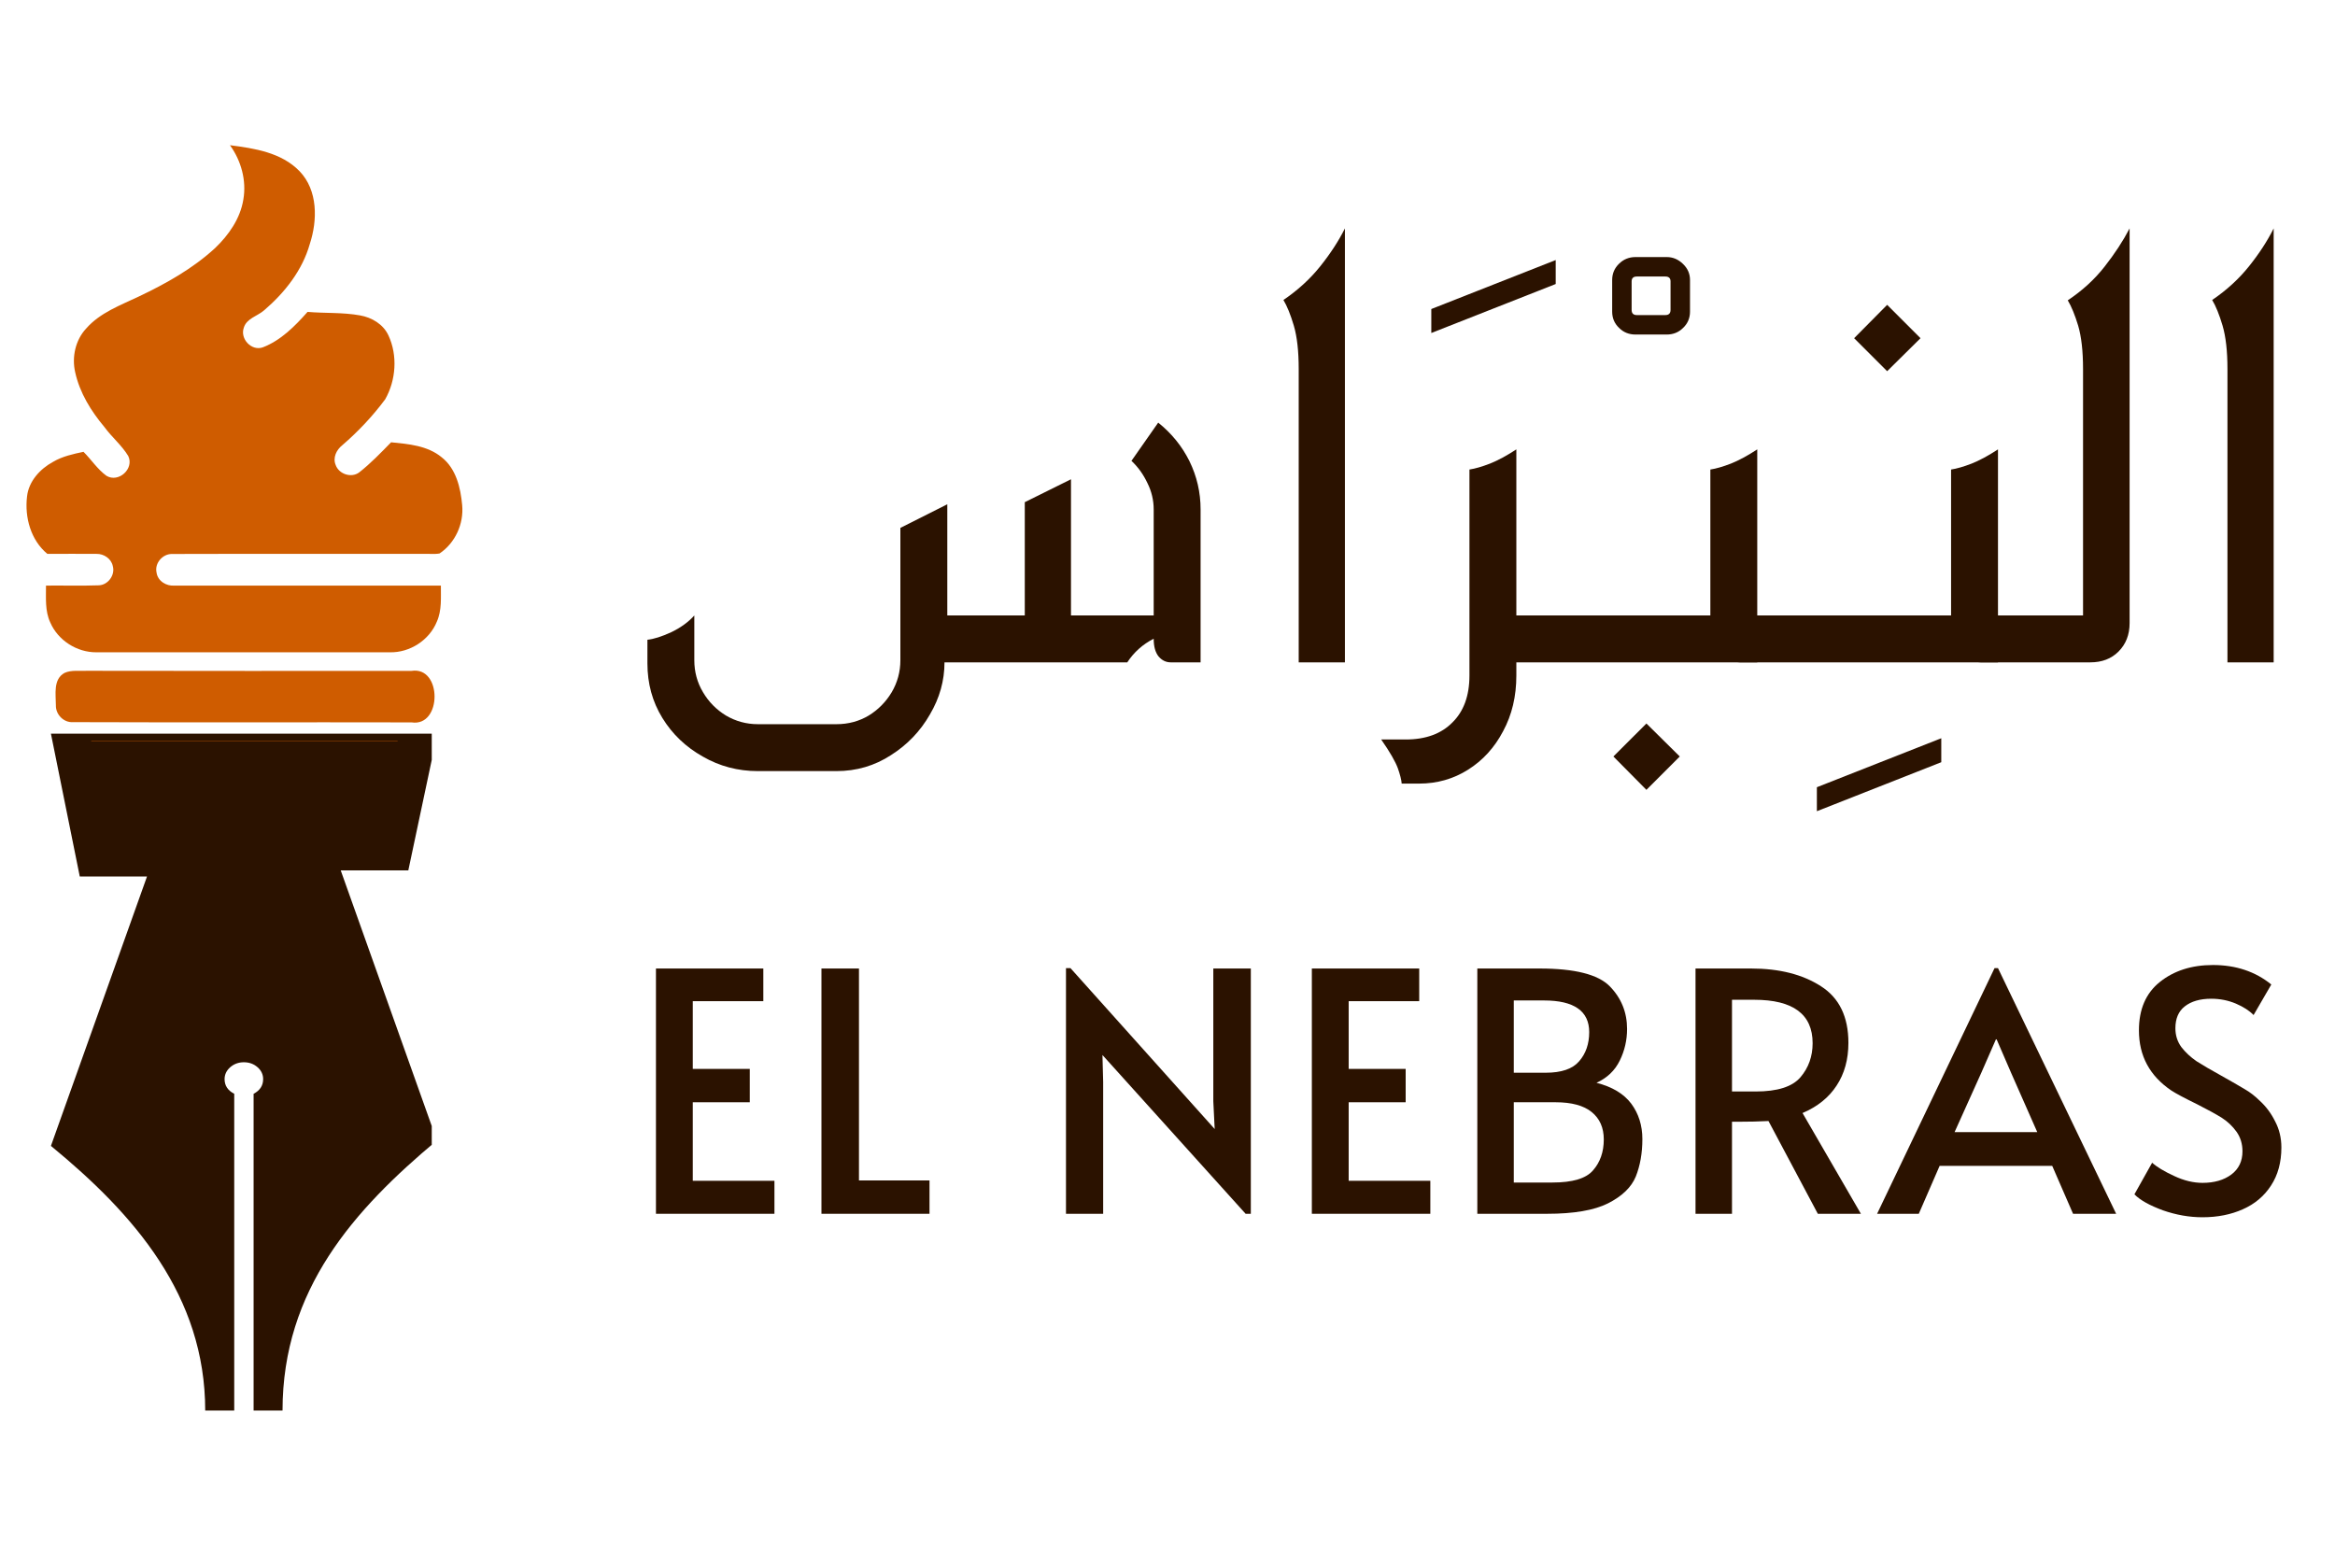 <svg xmlns="http://www.w3.org/2000/svg" xmlns:xlink="http://www.w3.org/1999/xlink" width="140" zoomAndPan="magnify" viewBox="0 0 104.88 70.5" height="94" preserveAspectRatio="xMidYMid meet" version="1.0"><defs><g/><clipPath id="560d56cfba"><path d="M 2.227 32.996 L 19.355 32.996 L 19.355 63.531 L 2.227 63.531 Z M 2.227 32.996 " clip-rule="nonzero"/></clipPath><clipPath id="d9cb8b0541"><path d="M 4 33 L 18 33 L 18 33.336 L 4 33.336 Z M 4 33 " clip-rule="nonzero"/></clipPath><clipPath id="e82e2ada84"><path d="M 1.039 6.527 L 21 6.527 L 21 30 L 1.039 30 Z M 1.039 6.527 " clip-rule="nonzero"/></clipPath></defs><g clip-path="url(#560d56cfba)"><path fill="#2b1200" d="M 2.23 32.996 L 3.527 39.418 L 6.551 39.418 L 2.23 51.535 C 5.973 54.609 9.168 58.262 9.168 63.438 L 10.473 63.438 L 10.473 49.191 C 10.184 49.043 10.039 48.824 10.039 48.531 C 10.039 48.324 10.125 48.145 10.293 47.996 C 10.465 47.848 10.668 47.773 10.906 47.773 C 11.148 47.773 11.352 47.848 11.52 47.996 C 11.691 48.145 11.773 48.324 11.773 48.531 C 11.773 48.824 11.629 49.043 11.344 49.191 L 11.344 63.438 L 12.645 63.438 C 12.645 57.988 15.871 54.395 19.586 51.289 L 15.262 39.145 L 18.301 39.145 L 19.605 32.996 Z M 2.23 32.996 " fill-opacity="1" fill-rule="nonzero"/></g><path fill="#cf5c00" d="M 18.445 30.172 C 13.578 30.172 8.711 30.18 3.844 30.168 C 3.512 30.188 3.156 30.121 2.844 30.262 C 2.32 30.547 2.453 31.23 2.453 31.719 C 2.441 32.133 2.805 32.504 3.219 32.477 C 8.293 32.496 13.371 32.477 18.449 32.488 C 19.824 32.699 19.828 29.953 18.445 30.172 Z M 18.445 30.172 " fill-opacity="1" fill-rule="nonzero"/><g clip-path="url(#d9cb8b0541)"><path fill="#cf5c00" d="M 6.652 40.805 C 7.242 42.301 7.93 43.84 9.156 44.926 C 9.902 45.719 11.082 45.352 12.043 45.375 C 13.168 44.781 13.875 43.637 14.449 42.543 C 15.988 39.621 16.27 36.23 17.824 33.32 C 13.23 33.32 8.633 33.32 4.039 33.32 C 5.312 35.664 5.699 38.336 6.652 40.805 Z M 6.652 40.805 " fill-opacity="1" fill-rule="nonzero"/></g><g clip-path="url(#e82e2ada84)"><path fill="#cf5c00" d="M 19.797 20.562 C 19.16 20.039 18.312 19.969 17.527 19.891 C 17.066 20.363 16.605 20.844 16.086 21.25 C 15.73 21.508 15.18 21.32 15.035 20.914 C 14.895 20.582 15.07 20.23 15.332 20.023 C 16.047 19.406 16.699 18.715 17.262 17.957 C 17.746 17.102 17.828 15.992 17.41 15.09 C 17.18 14.586 16.664 14.277 16.129 14.184 C 15.352 14.043 14.555 14.094 13.77 14.027 C 13.203 14.668 12.57 15.309 11.758 15.621 C 11.25 15.801 10.727 15.238 10.902 14.742 C 11.027 14.316 11.52 14.219 11.82 13.953 C 12.746 13.16 13.535 12.16 13.871 10.973 C 14.223 9.902 14.238 8.555 13.406 7.695 C 12.594 6.859 11.387 6.672 10.281 6.531 C 10.785 7.227 11.031 8.117 10.883 8.973 C 10.746 9.828 10.227 10.57 9.609 11.16 C 8.605 12.082 7.406 12.754 6.18 13.336 C 5.352 13.73 4.438 14.062 3.816 14.773 C 3.332 15.289 3.164 16.055 3.32 16.738 C 3.523 17.664 4.035 18.492 4.637 19.207 C 4.969 19.664 5.418 20.027 5.707 20.508 C 5.984 21.082 5.27 21.727 4.727 21.398 C 4.324 21.105 4.047 20.672 3.695 20.32 C 3.227 20.418 2.746 20.523 2.328 20.77 C 1.742 21.086 1.23 21.645 1.156 22.328 C 1.043 23.266 1.324 24.293 2.07 24.91 C 2.809 24.91 3.543 24.902 4.281 24.91 C 4.609 24.902 4.945 25.125 5.012 25.457 C 5.129 25.863 4.793 26.32 4.367 26.324 C 3.582 26.352 2.793 26.328 2.008 26.336 C 2.012 26.895 1.957 27.48 2.203 28 C 2.551 28.801 3.395 29.34 4.27 29.336 C 8.668 29.336 13.07 29.336 17.473 29.336 C 18.371 29.355 19.25 28.789 19.586 27.953 C 19.812 27.445 19.762 26.875 19.766 26.336 C 15.77 26.336 11.777 26.336 7.781 26.336 C 7.418 26.367 7.031 26.129 6.98 25.75 C 6.883 25.324 7.258 24.902 7.684 24.914 C 11.449 24.902 15.215 24.914 18.98 24.91 C 19.223 24.898 19.469 24.934 19.707 24.891 C 20.41 24.418 20.801 23.559 20.723 22.719 C 20.652 21.934 20.449 21.07 19.797 20.562 Z M 19.797 20.562 " fill-opacity="1" fill-rule="nonzero"/></g><g fill="#2b1200" fill-opacity="1"><g transform="translate(26.85, 29.788)"><g><path d="M 7.172 4.891 C 6.273 4.891 5.445 4.672 4.688 4.234 C 3.926 3.805 3.32 3.227 2.875 2.5 C 2.426 1.77 2.203 0.953 2.203 0.047 L 2.203 -1.016 C 2.492 -1.047 2.852 -1.16 3.281 -1.359 C 3.707 -1.566 4.051 -1.816 4.312 -2.109 L 4.312 -0.094 C 4.312 0.426 4.441 0.906 4.703 1.344 C 4.961 1.781 5.305 2.129 5.734 2.391 C 6.172 2.648 6.648 2.781 7.172 2.781 L 10.703 2.781 C 11.242 2.781 11.727 2.648 12.156 2.391 C 12.582 2.129 12.926 1.781 13.188 1.344 C 13.445 0.906 13.578 0.426 13.578 -0.094 L 13.578 -6.047 L 15.688 -7.109 L 15.688 -2.109 L 19.172 -2.109 L 19.172 -7.203 L 21.25 -8.234 L 21.25 -2.109 L 24.969 -2.109 L 24.969 -6.875 C 24.969 -7.289 24.875 -7.688 24.688 -8.062 C 24.508 -8.445 24.27 -8.781 23.969 -9.062 L 25.172 -10.781 C 25.773 -10.301 26.242 -9.723 26.578 -9.047 C 26.91 -8.367 27.078 -7.645 27.078 -6.875 L 27.078 0 L 25.734 0 C 25.523 0 25.344 -0.086 25.188 -0.266 C 25.039 -0.453 24.969 -0.719 24.969 -1.062 C 24.477 -0.812 24.082 -0.457 23.781 0 L 15.562 0 C 15.562 0.82 15.344 1.602 14.906 2.344 C 14.477 3.094 13.895 3.703 13.156 4.172 C 12.426 4.648 11.609 4.891 10.703 4.891 Z M 7.172 4.891 "/></g></g></g><g fill="#2b1200" fill-opacity="1"><g transform="translate(56.137, 29.788)"><g><path d="M 2.203 0 L 2.203 -13.188 C 2.203 -14 2.129 -14.648 1.984 -15.141 C 1.836 -15.641 1.68 -16.023 1.516 -16.297 C 2.172 -16.742 2.723 -17.25 3.172 -17.812 C 3.629 -18.383 4 -18.953 4.281 -19.516 L 4.281 0 Z M 2.203 0 "/></g></g></g><g fill="#2b1200" fill-opacity="1"><g transform="translate(67.1, 25.867)"><g><path d="M -2.797 -10.891 L -2.797 -11.969 L 2.797 -14.172 L 2.797 -13.094 Z M -2.797 -10.891 "/></g></g></g><g fill="#2b1200" fill-opacity="1"><g transform="translate(62.627, 29.788)"><g><path d="M 0.344 5.453 C 0.332 5.285 0.273 5.055 0.172 4.766 C 0.066 4.473 -0.18 4.039 -0.578 3.469 L 0.531 3.469 C 1.426 3.469 2.125 3.211 2.625 2.703 C 3.133 2.203 3.391 1.5 3.391 0.594 L 3.391 -8.672 C 3.648 -8.711 3.957 -8.801 4.312 -8.938 C 4.676 -9.082 5.07 -9.297 5.5 -9.578 L 5.5 0.594 C 5.5 1.531 5.301 2.363 4.906 3.094 C 4.52 3.832 3.992 4.41 3.328 4.828 C 2.672 5.242 1.938 5.453 1.125 5.453 Z M 0.344 5.453 "/></g></g></g><g fill="#2b1200" fill-opacity="1"><g transform="translate(74.186, 25.889)"><g><path d="M -0.703 -10.844 C -0.992 -10.844 -1.238 -10.941 -1.438 -11.141 C -1.645 -11.336 -1.75 -11.582 -1.75 -11.875 L -1.75 -13.297 C -1.75 -13.586 -1.645 -13.832 -1.438 -14.031 C -1.238 -14.227 -0.992 -14.328 -0.703 -14.328 L 0.703 -14.328 C 0.984 -14.328 1.227 -14.223 1.438 -14.016 C 1.645 -13.816 1.75 -13.578 1.75 -13.297 L 1.75 -11.875 C 1.75 -11.582 1.645 -11.336 1.438 -11.141 C 1.238 -10.941 0.992 -10.844 0.703 -10.844 Z M -0.641 -11.719 L 0.641 -11.719 C 0.797 -11.719 0.875 -11.797 0.875 -11.953 L 0.875 -13.234 C 0.875 -13.379 0.797 -13.453 0.641 -13.453 L -0.641 -13.453 C -0.797 -13.453 -0.875 -13.379 -0.875 -13.234 L -0.875 -11.953 C -0.875 -11.797 -0.797 -11.719 -0.641 -11.719 Z M -0.641 -11.719 "/></g></g></g><g fill="#2b1200" fill-opacity="1"><g transform="translate(68.132, 29.788)"><g><path d="M -0.781 0 C -0.945 0 -1.125 -0.055 -1.312 -0.172 C -1.508 -0.285 -1.609 -0.426 -1.609 -0.594 L -1.609 -1.516 C -1.609 -1.68 -1.508 -1.82 -1.312 -1.938 C -1.125 -2.051 -0.945 -2.109 -0.781 -2.109 L 8.719 -2.109 L 8.719 -8.672 C 8.977 -8.711 9.285 -8.801 9.641 -8.938 C 10.004 -9.082 10.398 -9.297 10.828 -9.578 L 10.828 0 Z M 5.844 5.734 L 4.359 4.234 L 5.844 2.75 L 7.344 4.234 Z M 5.844 5.734 "/></g></g></g><g fill="#2b1200" fill-opacity="1"><g transform="translate(84.438, 33.045)"><g><path d="M -2.797 3.438 L -2.797 2.359 L 2.797 0.156 L 2.797 1.234 Z M -2.797 3.438 "/></g></g></g><g fill="#2b1200" fill-opacity="1"><g transform="translate(78.957, 29.788)"><g><path d="M 5.844 -13.094 L 4.359 -14.578 L 5.844 -16.078 L 7.344 -14.578 Z M -0.781 0 C -0.945 0 -1.125 -0.055 -1.312 -0.172 C -1.508 -0.285 -1.609 -0.426 -1.609 -0.594 L -1.609 -1.516 C -1.609 -1.68 -1.508 -1.82 -1.312 -1.938 C -1.125 -2.051 -0.945 -2.109 -0.781 -2.109 L 8.719 -2.109 L 8.719 -8.672 C 8.977 -8.711 9.285 -8.801 9.641 -8.938 C 10.004 -9.082 10.398 -9.297 10.828 -9.578 L 10.828 0 Z M -0.781 0 "/></g></g></g><g fill="#2b1200" fill-opacity="1"><g transform="translate(89.782, 29.788)"><g><path d="M -0.781 0 C -0.945 0 -1.125 -0.055 -1.312 -0.172 C -1.508 -0.285 -1.609 -0.426 -1.609 -0.594 L -1.609 -1.516 C -1.609 -1.68 -1.508 -1.82 -1.312 -1.938 C -1.125 -2.051 -0.945 -2.109 -0.781 -2.109 L 3.828 -2.109 L 3.828 -13.188 C 3.828 -14 3.754 -14.648 3.609 -15.141 C 3.461 -15.629 3.305 -16.008 3.141 -16.281 C 3.797 -16.719 4.348 -17.223 4.797 -17.797 C 5.254 -18.379 5.629 -18.953 5.922 -19.516 L 5.922 -1.766 C 5.922 -1.242 5.754 -0.816 5.422 -0.484 C 5.098 -0.16 4.676 0 4.156 0 Z M -0.781 0 "/></g></g></g><g fill="#2b1200" fill-opacity="1"><g transform="translate(97.901, 29.788)"><g><path d="M 2.203 0 L 2.203 -13.188 C 2.203 -14 2.129 -14.648 1.984 -15.141 C 1.836 -15.641 1.68 -16.023 1.516 -16.297 C 2.172 -16.742 2.723 -17.25 3.172 -17.812 C 3.629 -18.383 4 -18.953 4.281 -19.516 L 4.281 0 Z M 2.203 0 "/></g></g></g><g fill="#2b1200" fill-opacity="1"><g transform="translate(28.281, 54.588)"><g><path d="M 1.156 -11.031 L 5.984 -11.031 L 5.984 -9.562 L 2.812 -9.562 L 2.812 -6.516 L 5.375 -6.516 L 5.375 -5.016 L 2.812 -5.016 L 2.812 -1.484 L 6.484 -1.484 L 6.484 0 L 1.156 0 Z M 1.156 -11.031 "/></g></g></g><g fill="#2b1200" fill-opacity="1"><g transform="translate(35.707, 54.588)"><g><path d="M 1.172 -11.031 L 2.859 -11.031 L 2.859 -1.5 L 6.031 -1.5 L 6.031 0 L 1.172 0 Z M 1.172 -11.031 "/></g></g></g><g fill="#2b1200" fill-opacity="1"><g transform="translate(42.608, 54.588)"><g/></g></g><g fill="#2b1200" fill-opacity="1"><g transform="translate(46.703, 54.588)"><g><path d="M 2.812 -7.141 L 2.844 -5.938 L 2.844 0 L 1.172 0 L 1.172 -11.047 L 1.375 -11.047 L 7.859 -3.812 L 7.797 -5.062 L 7.797 -11.031 L 9.484 -11.031 L 9.484 0 L 9.25 0 Z M 2.812 -7.141 "/></g></g></g><g fill="#2b1200" fill-opacity="1"><g transform="translate(57.775, 54.588)"><g><path d="M 1.156 -11.031 L 5.984 -11.031 L 5.984 -9.562 L 2.812 -9.562 L 2.812 -6.516 L 5.375 -6.516 L 5.375 -5.016 L 2.812 -5.016 L 2.812 -1.484 L 6.484 -1.484 L 6.484 0 L 1.156 0 Z M 1.156 -11.031 "/></g></g></g><g fill="#2b1200" fill-opacity="1"><g transform="translate(65.2, 54.588)"><g><path d="M 1.172 -11.031 L 3.969 -11.031 C 5.551 -11.031 6.602 -10.766 7.125 -10.234 C 7.645 -9.703 7.906 -9.062 7.906 -8.312 C 7.906 -7.812 7.797 -7.336 7.578 -6.891 C 7.359 -6.441 7.008 -6.109 6.531 -5.891 C 7.238 -5.711 7.758 -5.398 8.094 -4.953 C 8.426 -4.504 8.594 -3.973 8.594 -3.359 C 8.594 -2.723 8.492 -2.16 8.297 -1.672 C 8.098 -1.191 7.68 -0.789 7.047 -0.469 C 6.422 -0.156 5.508 0 4.312 0 L 1.172 0 Z M 4.25 -6.344 C 4.957 -6.344 5.457 -6.516 5.75 -6.859 C 6.051 -7.203 6.203 -7.641 6.203 -8.172 C 6.203 -9.117 5.523 -9.594 4.172 -9.594 L 2.812 -9.594 L 2.812 -6.344 Z M 4.547 -1.406 C 5.453 -1.406 6.062 -1.586 6.375 -1.953 C 6.695 -2.316 6.859 -2.781 6.859 -3.344 C 6.859 -3.875 6.676 -4.285 6.312 -4.578 C 5.957 -4.867 5.414 -5.016 4.688 -5.016 L 2.812 -5.016 L 2.812 -1.406 Z M 4.547 -1.406 "/></g></g></g><g fill="#2b1200" fill-opacity="1"><g transform="translate(75.012, 54.588)"><g><path d="M 6.672 0 L 4.453 -4.172 C 3.992 -4.148 3.582 -4.141 3.219 -4.141 L 2.812 -4.141 L 2.812 0 L 1.172 0 L 1.172 -11.031 L 3.672 -11.031 C 4.941 -11.031 5.988 -10.766 6.812 -10.234 C 7.633 -9.711 8.047 -8.863 8.047 -7.688 C 8.047 -6.938 7.867 -6.297 7.516 -5.766 C 7.172 -5.234 6.66 -4.82 5.984 -4.531 L 8.609 0 Z M 3.875 -5.5 C 4.852 -5.5 5.523 -5.711 5.891 -6.141 C 6.254 -6.566 6.438 -7.078 6.438 -7.672 C 6.438 -8.973 5.562 -9.625 3.812 -9.625 L 2.812 -9.625 L 2.812 -5.5 Z M 3.875 -5.5 "/></g></g></g><g fill="#2b1200" fill-opacity="1"><g transform="translate(84.583, 54.588)"><g><path d="M 5.203 -11.047 L 10.516 0 L 8.578 0 L 7.641 -2.156 L 2.578 -2.156 L 1.641 0 L -0.234 0 L 5.047 -11.047 Z M 4.453 -6.344 L 3.25 -3.672 L 6.969 -3.672 L 5.797 -6.328 L 5.141 -7.844 L 5.109 -7.844 Z M 4.453 -6.344 "/></g></g></g><g fill="#2b1200" fill-opacity="1"><g transform="translate(95.279, 54.588)"><g><path d="M 3.703 0.156 C 3.109 0.156 2.516 0.051 1.922 -0.156 C 1.328 -0.375 0.898 -0.613 0.641 -0.875 L 1.438 -2.297 C 1.645 -2.109 1.973 -1.91 2.422 -1.703 C 2.867 -1.492 3.297 -1.391 3.703 -1.391 C 4.234 -1.391 4.664 -1.516 5 -1.766 C 5.332 -2.016 5.5 -2.363 5.5 -2.812 C 5.5 -3.145 5.41 -3.438 5.234 -3.688 C 5.055 -3.938 4.836 -4.145 4.578 -4.312 C 4.316 -4.477 3.945 -4.68 3.469 -4.922 C 2.895 -5.203 2.504 -5.41 2.297 -5.547 C 1.328 -6.203 0.844 -7.102 0.844 -8.25 C 0.844 -9.195 1.156 -9.922 1.781 -10.422 C 2.414 -10.93 3.211 -11.188 4.172 -11.188 C 5.203 -11.188 6.078 -10.895 6.797 -10.312 L 6 -8.938 C 5.812 -9.133 5.547 -9.305 5.203 -9.453 C 4.859 -9.598 4.488 -9.672 4.094 -9.672 C 3.594 -9.672 3.195 -9.555 2.906 -9.328 C 2.625 -9.109 2.484 -8.781 2.484 -8.344 C 2.484 -8.031 2.57 -7.75 2.75 -7.5 C 2.938 -7.258 3.164 -7.047 3.438 -6.859 C 3.719 -6.68 4.094 -6.461 4.562 -6.203 C 5.008 -5.953 5.352 -5.754 5.594 -5.609 C 5.832 -5.473 6.055 -5.301 6.266 -5.094 C 6.555 -4.832 6.789 -4.52 6.969 -4.156 C 7.156 -3.801 7.25 -3.41 7.25 -2.984 C 7.25 -2.316 7.094 -1.742 6.781 -1.266 C 6.477 -0.797 6.055 -0.441 5.516 -0.203 C 4.984 0.035 4.379 0.156 3.703 0.156 Z M 3.703 0.156 "/></g></g></g></svg>